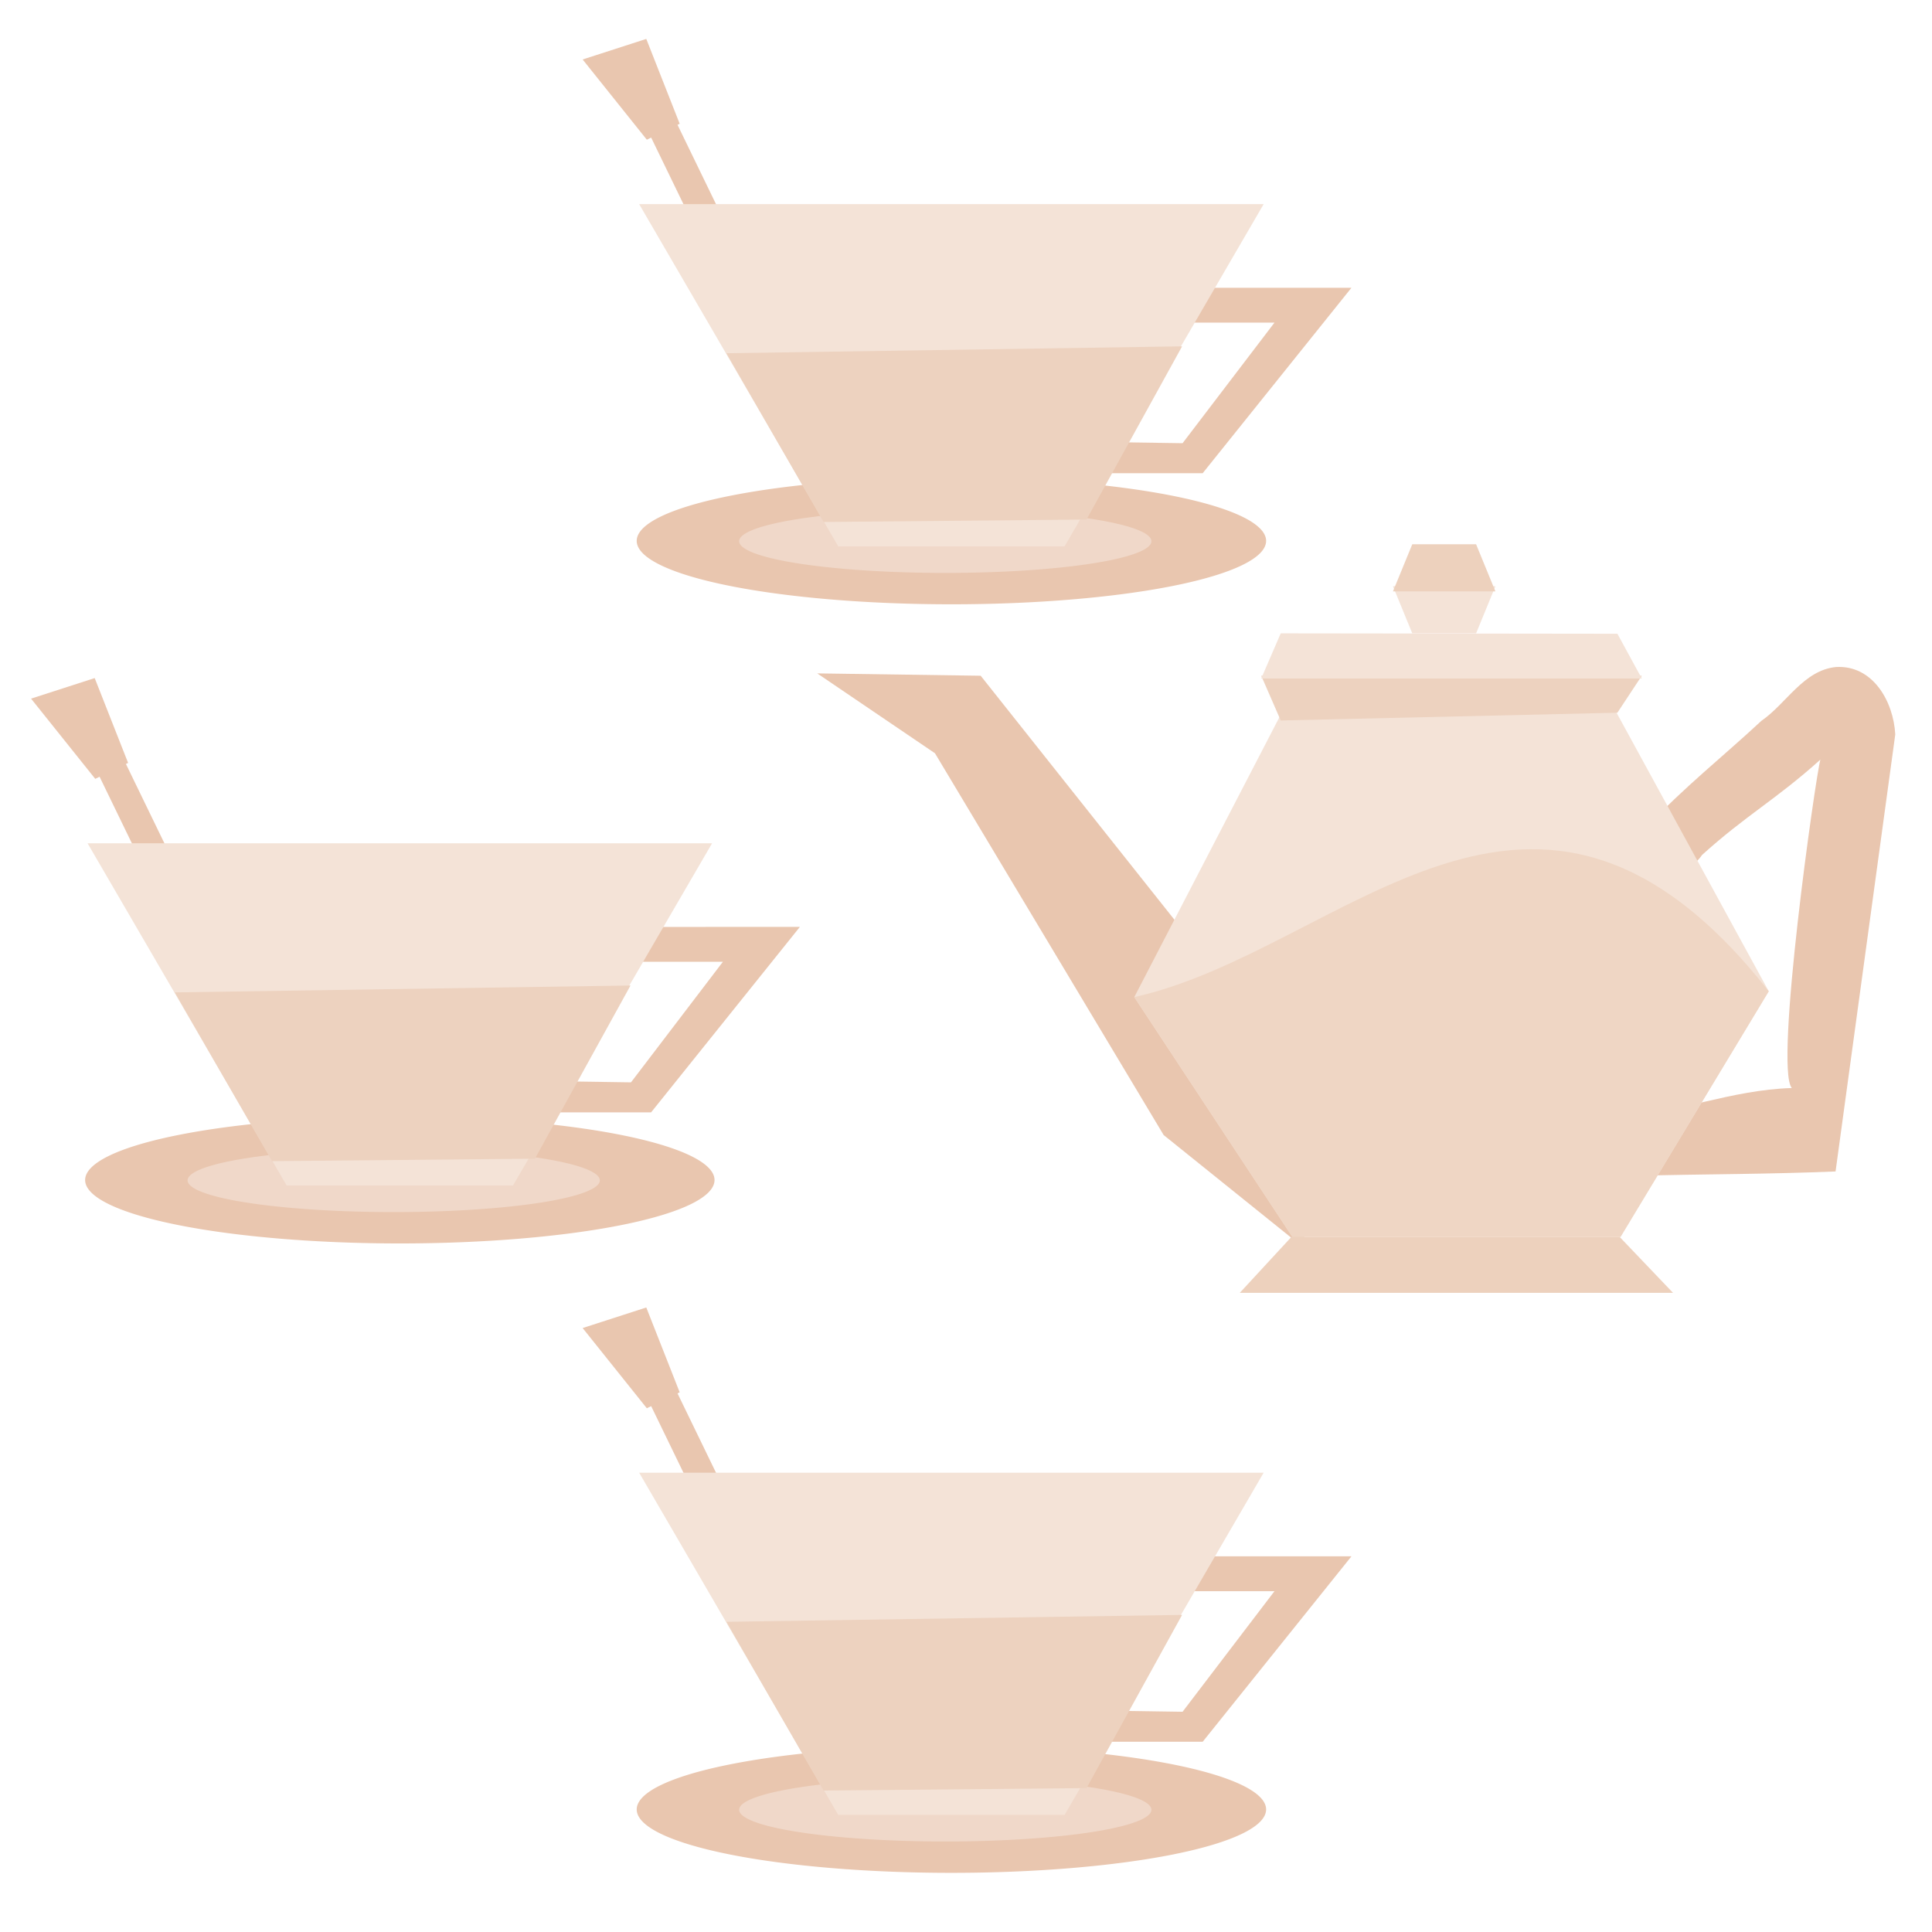 <?xml version="1.0"?>
<svg xmlns:rdf="http://www.w3.org/1999/02/22-rdf-syntax-ns#" xmlns="http://www.w3.org/2000/svg" xmlns:cc="http://creativecommons.org/ns#" xmlns:xlink="http://www.w3.org/1999/xlink" xmlns:dc="http://purl.org/dc/elements/1.1/" id="svg2" viewBox="0 0 800 800" version="1.1" enable-background="new">
  <defs id="defs4">
    <filter id="filter4096">
      <feBlend id="feBlend4098" in2="BackgroundImage" mode="lighten"/>
    </filter>
    <filter id="filter4575">
      <feGaussianBlur id="feGaussianBlur4577" stdDeviation="2.304"/>
    </filter>
    <filter id="filter4579">
      <feGaussianBlur id="feGaussianBlur4581" stdDeviation="1.185"/>
    </filter>
    <filter id="filter4583">
      <feGaussianBlur id="feGaussianBlur4585" stdDeviation="1.185"/>
    </filter>
    <filter id="filter4587">
      <feGaussianBlur id="feGaussianBlur4589" stdDeviation="1.185"/>
    </filter>
    <filter id="filter4591">
      <feGaussianBlur id="feGaussianBlur4593" stdDeviation="1.173"/>
    </filter>
    <filter id="filter4595">
      <feGaussianBlur id="feGaussianBlur4597" stdDeviation="1.185"/>
    </filter>
    <filter id="filter4599">
      <feGaussianBlur id="feGaussianBlur4601" stdDeviation="1.121"/>
    </filter>
    <filter id="filter4603">
      <feGaussianBlur id="feGaussianBlur4605" stdDeviation="0.914"/>
    </filter>
    <filter id="filter4607">
      <feGaussianBlur id="feGaussianBlur4609" stdDeviation="2.001"/>
    </filter>
    <filter id="filter4611">
      <feGaussianBlur id="feGaussianBlur4613" stdDeviation="1.667"/>
    </filter>
    <filter id="filter4615">
      <feGaussianBlur id="feGaussianBlur4617" stdDeviation="1.43"/>
    </filter>
    <filter id="filter4619">
      <feGaussianBlur id="feGaussianBlur4621" stdDeviation="0.91"/>
    </filter>
    <filter id="filter4623">
      <feGaussianBlur id="feGaussianBlur4625" stdDeviation="1.13"/>
    </filter>
    <filter id="filter4627">
      <feGaussianBlur id="feGaussianBlur4629" stdDeviation="1.221"/>
    </filter>
    <filter id="filter4631">
      <feGaussianBlur id="feGaussianBlur4633" stdDeviation="1.246"/>
    </filter>
    <filter id="filter4635">
      <feGaussianBlur id="feGaussianBlur4637" stdDeviation="1.311"/>
    </filter>
    <filter id="filter4639">
      <feGaussianBlur id="feGaussianBlur4641" stdDeviation="1.007"/>
    </filter>
    <filter id="filter4643">
      <feGaussianBlur id="feGaussianBlur4645" stdDeviation="1.492"/>
    </filter>
  </defs>
  <g id="layer1" filter="url(#filter4096)" transform="translate(0 -252.36)">
    <rect id="rect2985" transform="translate(0 252.36)" height="811.43" width="811.43" y="-2.857" x="-2.857" fill="#5c3b26"/>
    <g id="g3102" opacity=".98" filter="url(#filter4575)" transform="matrix(.491 -.171 .157 .485 363.21 225.65)">
      <path id="path2987" d="m-662.86 160.93c15.086 56.157 28.087 117.25 22.858 171.43" stroke-opacity=".975" stroke="#a0452c" stroke-width="8" fill="none"/>
      <path id="path2989" d="m-760 143.79c68.488 14.67 139.01 11.903 208.57 11.428" stroke-opacity=".975" stroke="#a0452c" stroke-width="8" fill="none"/>
      <path id="path2991" d="m-577.14 272.36c17.827-5.658 37.754-16.72 41.404-36.779 0.296-19.854-33.756-24.7-38.638-5.273-13.702 17.381-8.97 48.241 13.35 55.99 9 4.629 20.846 6.657 29.598 0.348" stroke-opacity=".975" stroke="#a0452c" stroke-width="8" fill="none"/>
      <path id="path2997" d="m-431.43 226.65c0.286-19.374-27.346-34.178-41.422-18.805-16.722 15.163-25.785 38.201-24.288 60.683 11.257 18.746 58.033 3.856 54.431-16.549 46.675-64.038 3.092 64.385 22.708 11.814" stroke-opacity=".975" stroke="#a0452c" stroke-width="8" fill="none"/>
    </g>
    <use id="use3898" opacity=".98" stroke-opacity=".975" xlink:href="#g3102" transform="translate(275.77 301.45)" height="800" filter="url(#filter4579)" width="800" stroke="#a0452c" y="0" x="0"/>
    <use id="use3900" opacity=".98" stroke-opacity=".975" xlink:href="#g3102" transform="translate(458.38 416.37)" height="800" filter="url(#filter4583)" width="800" stroke="#a0452c" y="0" x="0"/>
    <use id="use3902" opacity=".98" stroke-opacity=".975" xlink:href="#g3102" transform="translate(-15.275 420.75)" height="800" filter="url(#filter4587)" width="800" stroke="#a0452c" y="0" x="0"/>
    <use id="use3922" opacity=".98" stroke-opacity=".975" xlink:href="#g3102" transform="matrix(.689 .739 -.739 .689 826.05 113.28)" height="800" filter="url(#filter4591)" width="800" stroke="#a0452c" y="0" x="0"/>
    <use id="use3924" opacity=".98" stroke-opacity=".975" xlink:href="#g3102" transform="matrix(.999 .053 -.053 .999 150.15 71.827)" height="800" filter="url(#filter4595)" width="800" stroke="#a0452c" y="0" x="0"/>
    <use id="use3926" opacity=".98" stroke-opacity=".975" xlink:href="#g3102" transform="matrix(.924 .515 -.515 .924 232.03 -145.32)" height="800" filter="url(#filter4599)" width="800" stroke="#a0452c" y="0" x="0"/>
    <use id="use3928" opacity=".98" stroke-opacity=".975" xlink:href="#g3102" transform="matrix(1.291 -.122 .122 1.291 202.27 -201.22)" height="800" filter="url(#filter4603)" width="800" stroke="#a0452c" y="0" x="0"/>
    <use id="use3930" opacity=".98" stroke-opacity=".975" xlink:href="#g3102" transform="matrix(.584 -.245 .302 .473 469.68 116.07)" height="800" filter="url(#filter4607)" width="800" stroke="#a0452c" y="0" x="0"/>
    <use id="use3932" opacity=".98" stroke-opacity=".975" xlink:href="#g3102" transform="matrix(.469 -.534 .534 .469 380.51 491.44)" height="800" filter="url(#filter4611)" width="800" stroke="#a0452c" y="0" x="0"/>
    <use id="use3934" opacity=".98" stroke-opacity=".975" xlink:href="#g3102" transform="matrix(.784 .269 -.269 .784 666.28 619.32)" height="800" filter="url(#filter4615)" width="800" stroke="#a0452c" y="0" x="0"/>
    <use id="use3936" opacity=".98" stroke-opacity=".975" xlink:href="#g3102" transform="matrix(.88 .96 -.96 .88 573.24 453.31)" height="800" filter="url(#filter4619)" width="800" stroke="#a0452c" y="0" x="0"/>
    <use id="use3938" opacity=".98" stroke-opacity=".975" xlink:href="#g3102" transform="matrix(.346 .991 -.991 .346 468.72 440.97)" height="800" filter="url(#filter4623)" width="800" stroke="#a0452c" y="0" x="0"/>
    <use id="use3940" opacity=".98" stroke-opacity=".975" xlink:href="#g3102" transform="matrix(.892 .384 -.384 .892 311.44 189.71)" height="800" filter="url(#filter4627)" width="800" stroke="#a0452c" y="0" x="0"/>
    <use id="use3942" opacity=".98" stroke-opacity=".975" xlink:href="#g3102" transform="matrix(.859 .409 -.409 .859 524.51 129.19)" height="800" filter="url(#filter4631)" width="800" stroke="#a0452c" y="0" x="0"/>
    <use id="use3944" opacity=".98" stroke-opacity=".975" xlink:href="#g3102" transform="matrix(.511 .746 -.746 .511 704.45 633.42)" height="800" filter="url(#filter4635)" width="800" stroke="#a0452c" y="0" x="0"/>
    <use id="use3946" opacity=".98" stroke-opacity=".975" xlink:href="#g3102" transform="matrix(.978 .654 -.654 .978 842.96 -94.816)" height="800" filter="url(#filter4639)" width="800" stroke="#a0452c" y="0" x="0"/>
    <use id="use3948" opacity=".98" stroke-opacity=".975" xlink:href="#g3102" transform="matrix(.622 .495 -.495 .622 880.04 433.44)" height="800" filter="url(#filter4643)" width="800" stroke="#a0452c" y="0" x="0"/>
  </g>
  <g id="layer2">
    <g id="g4073" transform="translate(16.162)">
      <path id="path3973" d="m744.13 276.19c-13.509 1.316-20.552 15.135-30.962 22.31-15.622 14.57-32.577 27.95-47.052 43.621-5.867 13.87 14.158 24.551 22.503 11.903 18.298-16.543 30.673-22.965 49.002-39.483-1.901 6.337-19.155 127.49-11.835 135.98-25.328 0.809-46.729 10.315-72.027 12.044-14.384 4.961-6.974 28.782 8.023 24.247 27.368-0.608 54.764-0.607 82.125-1.736l24.72-180.96c-0.729-13.706-9.315-28.78-24.493-27.92z" style="block-progression:tb;color:#000000;enable-background:accumulate;text-transform:none;text-indent:0" fill="#e9c6af"/>
      <path id="path3975" d="m482.85 396.85-92.934-117.04-67.68-0.975 48.753 33.078 94.688 158.08 60.609 48.765z" fill="#e9c6af"/>
      <path id="path3955" d="m518.95 512.14-65.429-99.27 61.356-118.34 137.36-1.199 64 117.14-61.356 101.67z" fill="#f4e3d7"/>
      <path id="rect3957" d="m506.08 279.8 8.081 18.538 139.41-3.223 10.102-15.315z" fill="#edd2bf"/>
      <path id="path3961" d="m506.08 280.96 8.081-18.708 139.41 0.17 10.102 18.538z" fill="#f4e3d7"/>
      <path id="rect3965" d="m560.63 242.75h42.426l-8 19.506h-26.426z" fill="#f4e3d7"/>
      <path id="path3968" d="m560.63 244.88h42.426l-8-19.506h-26.426z" fill="#edd1bd"/>
      <path id="rect3970" d="m518.63 512.14h135.83l22.143 23.197h-179.4z" fill="#edd1bd"/>
      <path id="path4024" d="m518.95 512.14-65.43-99.27c86.73-19.28 165.35-126.14 262.72-2.4l-61.36 101.67z" fill="#efd6c4"/>
    </g>
    <g id="g4037" transform="translate(58.589 24.244)">
      <path id="rect3989" d="m417.19 620.2-6.723 14.438h58.675l-38.052 49.923-67.79-1.01-7.734 13.428h83.858l61.597-76.78z" fill="#e9c6af"/>
      <path id="path3994" d="m464.67 726.76a130.31 23.739 0 1 1 -260.62 0 130.31 23.739 0 1 1 260.62 0z" fill="#e9c6af" transform="matrix(1 0 0 1.106 1.01 -78.79)"/>
      <path id="rect3998" d="m182.67 525.67 26.577 33.218 1.799-0.873 49.83 102.71 10.909-5.293-49.83-102.71 0.9-0.437-13.833-35.131z" fill="#e9c6af"/>
      <path id="path4022" d="m464.67 726.76a130.31 23.739 0 1 1 -260.62 0 130.31 23.739 0 1 1 260.62 0z" fill="#f0d8c9" transform="matrix(.655 0 0 .553 113.83 323.25)"/>
      <path id="path4028" d="m206.07 585.56h258.6l-82.439 141.71h-93.721z" fill="#f4e3d7"/>
      <path id="path4030" d="m242.2 647.31 40.244 69.872 108.87-1.01 39.58-71.719z" fill="#edd2bf"/>
    </g>
    <g id="g4045" transform="translate(58.589 -501.04)">
      <path id="path4047" d="m417.19 620.2-6.723 14.438h58.675l-38.052 49.923-67.79-1.01-7.734 13.428h83.858l61.597-76.78z" fill="#e9c6af"/>
      <path id="path4049" d="m464.67 726.76a130.31 23.739 0 1 1 -260.62 0 130.31 23.739 0 1 1 260.62 0z" fill="#e9c6af" transform="matrix(1 0 0 1.106 1.01 -78.79)"/>
      <path id="path4051" d="m182.67 525.67 26.577 33.218 1.799-0.873 49.83 102.71 10.909-5.293-49.83-102.71 0.9-0.437-13.833-35.131z" fill="#e9c6af"/>
      <path id="path4053" d="m464.67 726.76a130.31 23.739 0 1 1 -260.62 0 130.31 23.739 0 1 1 260.62 0z" fill="#f0d8c9" transform="matrix(.655 0 0 .553 113.83 323.25)"/>
      <path id="path4055" d="m206.07 585.56h258.6l-82.439 141.71h-93.721z" fill="#f4e3d7"/>
      <path id="path4057" d="m242.2 647.31 40.244 69.872 108.87-1.01 39.58-71.719z" fill="#edd2bf"/>
    </g>
    <g id="g4059" transform="translate(-169.81 -236.38)">
      <path id="path4061" d="m417.19 620.2-6.723 14.438h58.675l-38.052 49.923-67.79-1.01-7.734 13.428h83.858l61.597-76.78z" fill="#e9c6af"/>
      <path id="path4063" d="m464.67 726.76a130.31 23.739 0 1 1 -260.62 0 130.31 23.739 0 1 1 260.62 0z" fill="#e9c6af" transform="matrix(1 0 0 1.106 1.01 -78.79)"/>
      <path id="path4065" d="m182.67 525.67 26.577 33.218 1.799-0.873 49.83 102.71 10.909-5.293-49.83-102.71 0.9-0.437-13.833-35.131z" fill="#e9c6af"/>
      <path id="path4067" d="m464.67 726.76a130.31 23.739 0 1 1 -260.62 0 130.31 23.739 0 1 1 260.62 0z" fill="#f0d8c9" transform="matrix(.655 0 0 .553 113.83 323.25)"/>
      <path id="path4069" d="m206.07 585.56h258.6l-82.439 141.71h-93.721z" fill="#f4e3d7"/>
      <path id="path4071" d="m242.2 647.31 40.244 69.872 108.87-1.01 39.58-71.719z" fill="#edd2bf"/>
    </g>
  </g>
</svg>

